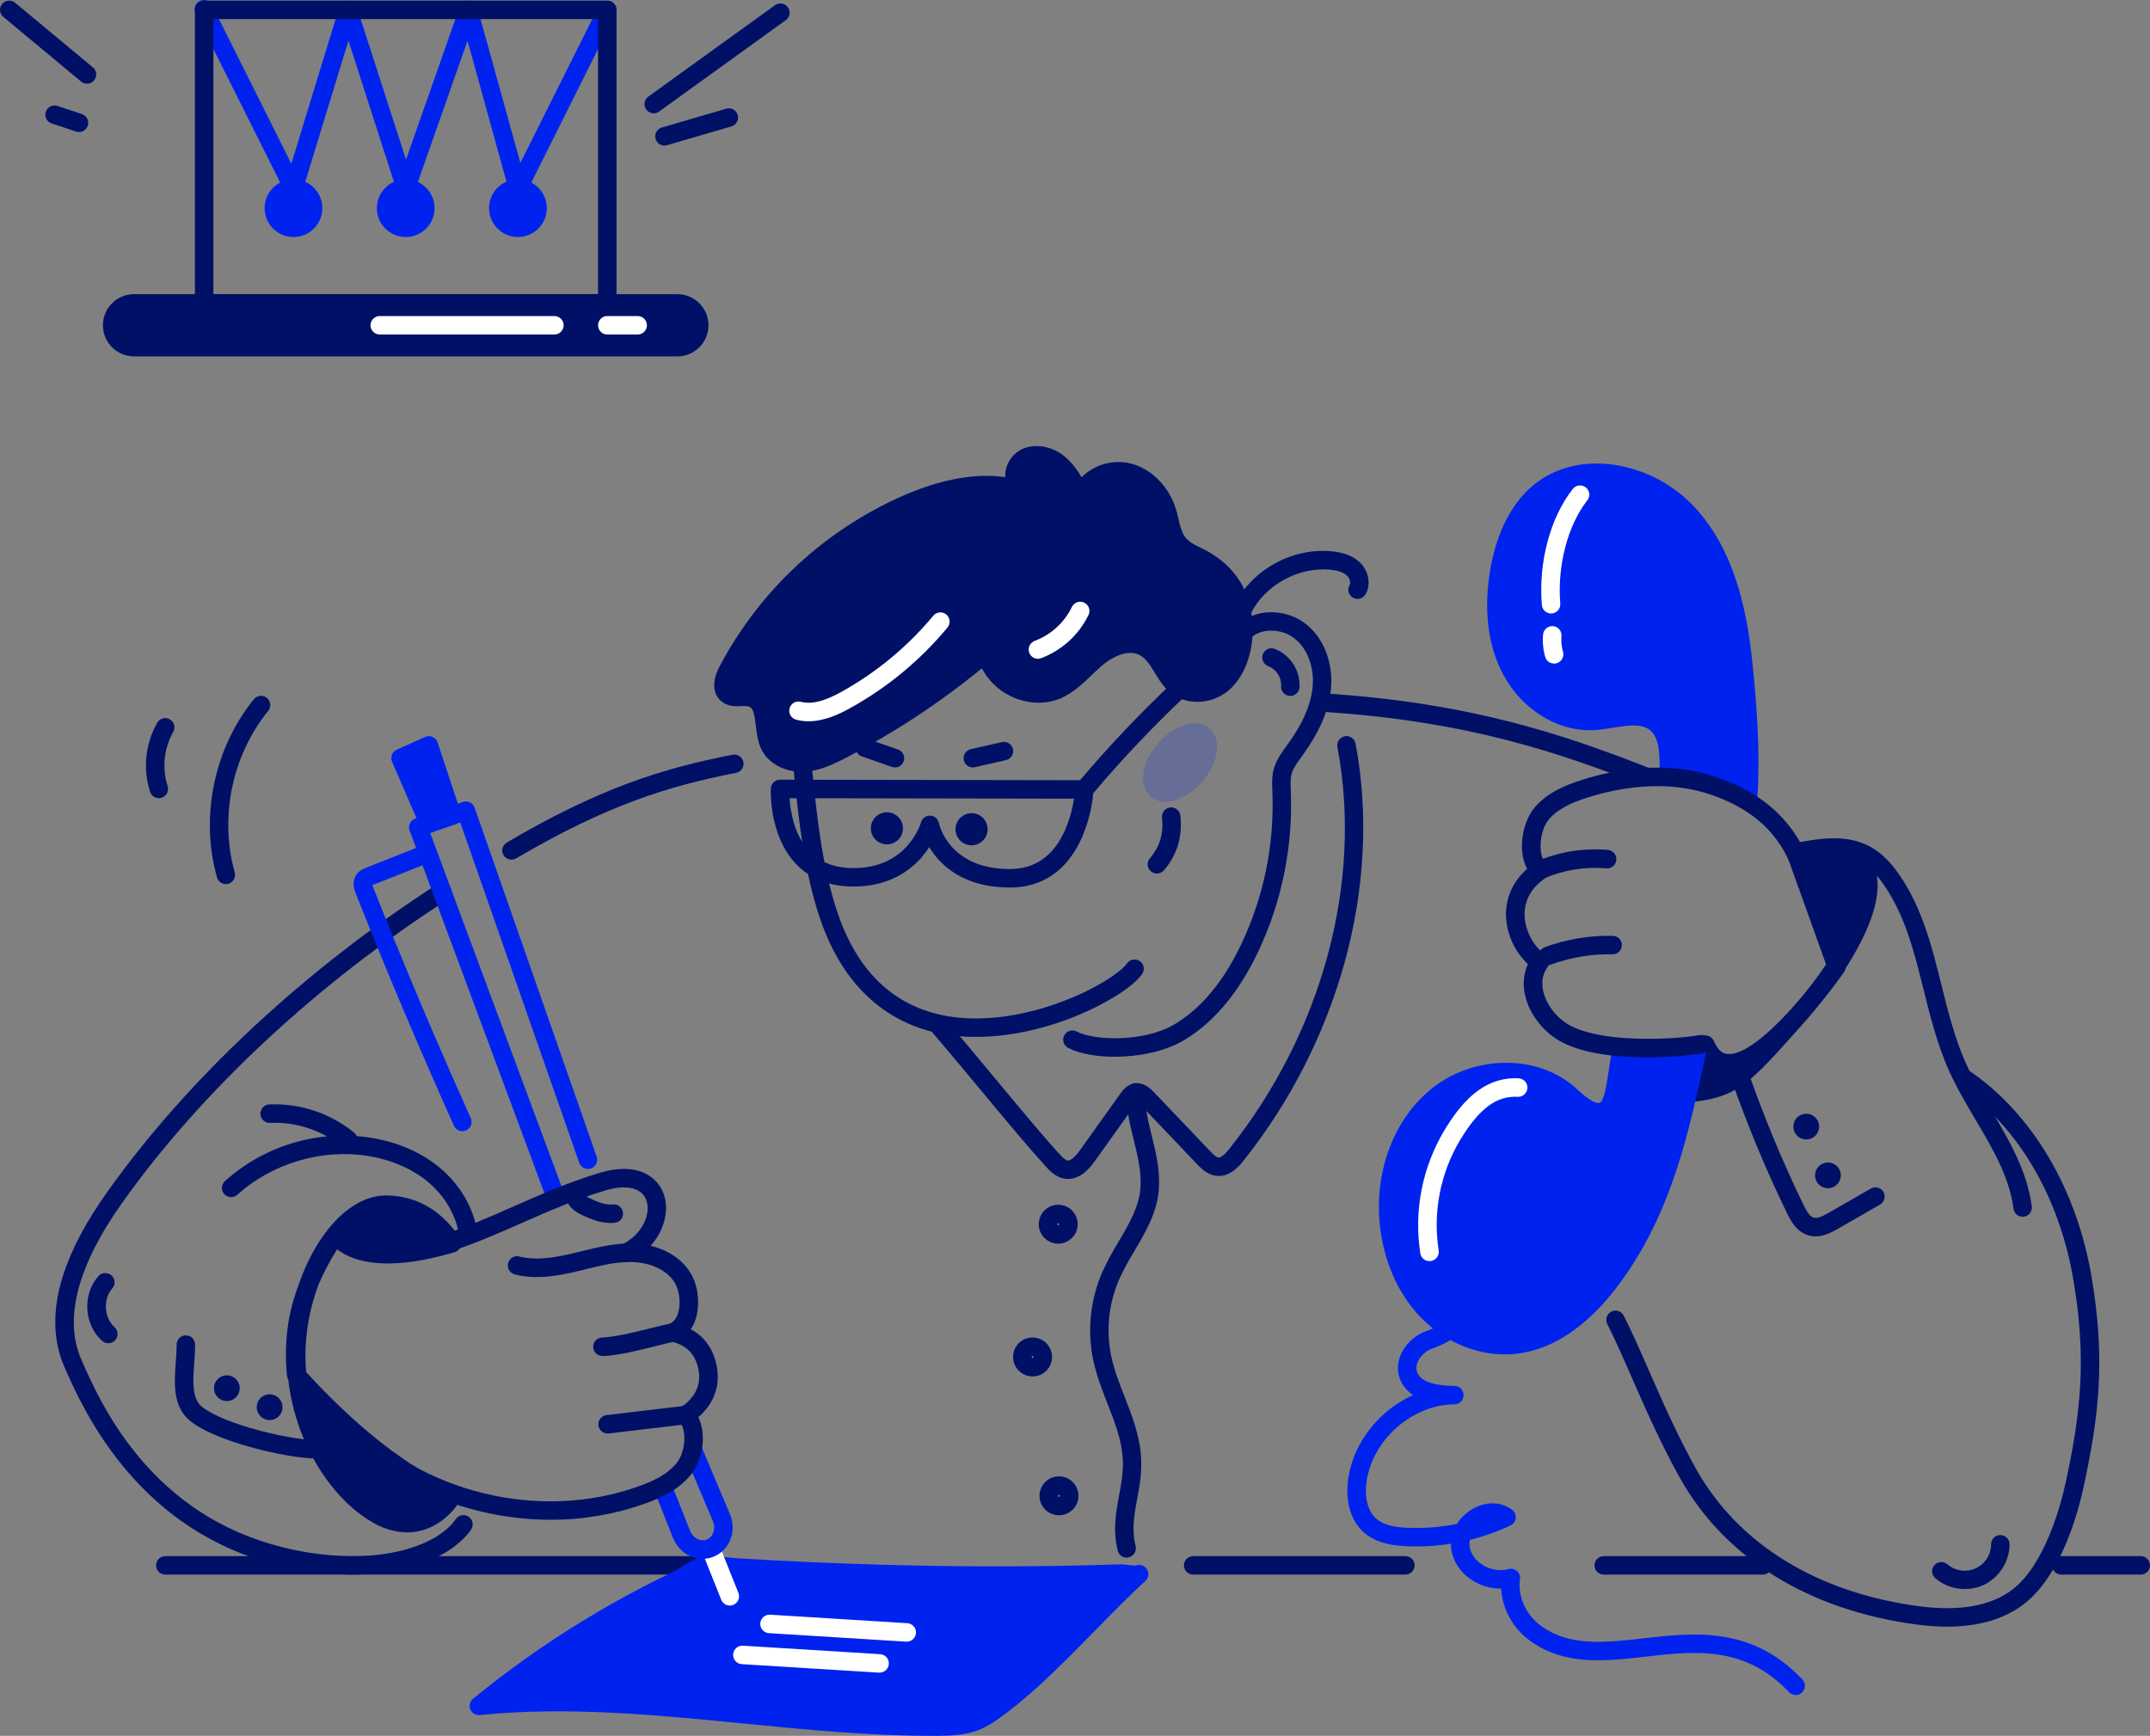 <svg xmlns="http://www.w3.org/2000/svg" id="a" width="174.204" height="140.672" viewBox="0 0 174.204 140.672"><rect x="0" y="0" width="174.204" height="140.672" fill="#808080" stroke="none"/><path d="m145.491,137.362c-.102,0-.203-.021-.297-.062-.093-.04-.178-.1-.248-.174-3.57-3.79-7.67-3.324-11.637-2.867-3.226.374-6.563.747-9.35-1.298-.675-.489-1.233-1.12-1.637-1.849-.403-.728-.641-1.537-.697-2.368-.877.008-1.733-.255-2.454-.755-.94-.647-1.525-1.611-1.606-2.646,0-.08-.009-.16-.007-.238-1.189.188-2.394.255-3.596.202-1.097-.05-2.487-.228-3.511-1.17-1.068-.984-1.496-2.618-1.181-4.488.334-1.961,1.4-3.798,3.004-5.176.671-.578,1.421-1.056,2.229-1.42-.536-.334-.934-.85-1.122-1.454-.498-1.565.694-3.175,2.12-3.699,1.769-.651,2.043-1.224,2.207-1.567.152-.317.466-.975,1.518-.721.182.044.34.154.444.31.105.154.146.343.12.528-.028.184-.124.352-.269.47-.145.118-.329.177-.515.166-.261.53-.803,1.413-2.992,2.218-.755.279-1.432,1.122-1.206,1.843.24.761,1.26,1.152,3.031,1.167.198,0,.389.079.529.219s.219.33.219.529-.079.389-.219.529-.331.219-.529.219c-3.342.023-6.52,2.756-7.088,6.089-.226,1.34.043,2.512.721,3.138.679.626,1.722.736,2.565.775,1.345.06,2.692-.045,4.011-.315.334-.523.795-.952,1.341-1.247,1.082-.593,2.253-.554,3.128.104.104.078.184.181.236.299.052.119.072.248.059.377-.013.128-.059.251-.134.356-.075.105-.176.189-.293.244-1.054.493-2.154.883-3.284,1.164-.035.142-.047.288-.036.434.044.584.395,1.141.96,1.53.656.451,1.497.606,2.178.402.12-.036.248-.04.371-.013s.237.083.332.165c.095.082.167.187.211.305.044.118.057.245.039.369-.2,1.371.481,2.88,1.695,3.77,2.314,1.698,5.218,1.371,8.295,1.018,4.13-.47,8.812-.998,12.893,3.334.1.106.166.239.192.382.025.144.008.292-.05.426-.058.134-.154.248-.276.328-.121.081-.264.124-.41.124l-.005-.006Z" fill="#02e" stroke-width="0"></path><path d="m141.639,64.706c.249-3.728-.038-7.657-.445-11.374-.471-4.315-1.604-8.795-4.62-11.919-3.015-3.123-8.365-4.31-11.759-1.602-1.927,1.537-2.897,3.997-3.321,6.425-.476,2.728-.335,5.655.975,8.095,1.31,2.44,3.954,4.269,6.716,4.082,1.758-.125,3.797-.924,5.094.27.797.733.91,1.932.936,3.015.009.382.013.762.013,1.142,1.801.12,4.597.711,6.412,1.865Z" fill="#02e" stroke-width="0"></path><path d="m141.639,65.454c-.142,0-.281-.04-.401-.116-1.634-1.036-4.22-1.621-6.062-1.745-.19-.013-.367-.097-.496-.236-.129-.139-.201-.322-.2-.512,0-.404,0-.772-.013-1.122-.024-.979-.125-1.957-.696-2.483-.699-.645-1.86-.458-3.089-.261-.475.076-.966.155-1.447.187-.144.01-.289.014-.432.014-2.759,0-5.526-1.759-6.993-4.488-1.591-2.961-1.451-6.298-1.053-8.577.532-3.053,1.774-5.433,3.592-6.883,1.755-1.4,4.103-1.946,6.607-1.537,2.338.391,4.493,1.511,6.157,3.2,2.672,2.769,4.206,6.696,4.825,12.357.351,3.213.718,7.424.447,11.505-.008.13-.049.257-.12.366-.072.109-.171.198-.287.257-.105.051-.221.077-.338.075Zm-5.668-3.295c1.559.18,3.444.623,4.986,1.331.134-3.595-.191-7.231-.498-10.077-.581-5.315-1.984-8.963-4.415-11.48-2.672-2.763-7.633-4.032-10.763-1.538-1.928,1.538-2.724,4.095-3.05,5.969-.357,2.047-.492,5.028.897,7.612,1.269,2.369,3.683,3.846,6.007,3.689.413-.027.849-.097,1.311-.171,1.456-.233,3.106-.499,4.339.637.983.905,1.146,2.244,1.177,3.548.003.158.007.313.009.476v.002Z" fill="#02e" stroke-width="0"></path><path d="m137.214,88.529c3.325-.374,4.209-1.451,8.398-6.153,5.236-5.885,8.779-13.453,2.195-13.485l-2.316.178,3.316,9.252s-8.24,11.968-10.633,6.337c.005.006-1.71,3.161-.96,3.871Z" fill="#001066" stroke-width="0"></path><path d="m137.214,89.277c-.192,0-.375-.073-.515-.204-1.014-.962.08-3.399.821-4.767.067-.124.168-.226.291-.295.123-.07.263-.102.403-.096.141.007.277.053.392.134.116.081.207.192.261.321.374.873.801,1.017,1.092,1.046,1.496.15,4-2.215,6.069-4.678.716-.873,1.362-1.738,1.929-2.582l-3.165-8.828c-.039-.108-.052-.224-.039-.338.013-.114.052-.224.115-.32.062-.096.146-.177.245-.236.098-.059.209-.094.324-.103l2.312-.183c.021-.001.042-.001.063,0,2.572.012,3.603,1.122,4.015,2.042.916,2.057-.325,5.224-2.274,8.262-.019.109-.061.213-.125.304-.042.061-.769,1.112-1.85,2.443-.462.584-.937,1.147-1.409,1.678l-.317.356c-3.967,4.456-5.033,5.654-8.557,6.045h-.081Zm1.068-3.102c-.219.489-.386.999-.498,1.523.784-.108,1.539-.374,2.218-.781-.067,0-.132,0-.197-.013-.577-.059-1.116-.318-1.523-.73Zm8.247-16.432l2.436,6.792c1.409-2.471,2.007-4.589,1.496-5.735-.335-.754-1.219-1.142-2.618-1.154l-1.314.097Z" fill="#001066" stroke-width="0"></path><path d="m130.685,88.968c-.104.321-.217.658-.465.89-.854.796-2.113-.265-2.969-1.059-2.841-2.633-7.626-2.458-10.678-.073-3.052,2.384-4.411,6.524-4.037,10.379.249,2.596,1.246,5.162,3.039,7.058,1.793,1.895,4.418,3.056,7.016,2.821,3.696-.332,6.621-3.262,8.694-6.339,3.703-5.505,4.92-11.456,6.331-17.982-3.39.786-4.06.276-6.176.276-.275.996-.443,3.045-.756,4.03Z" fill="#02e" stroke-width="0"></path><path d="m121.92,109.761c-2.501,0-5.031-1.122-6.887-3.086-1.805-1.91-2.956-4.573-3.242-7.499-.426-4.395,1.23-8.625,4.32-11.041,1.684-1.295,3.749-1.999,5.874-2.003,2.229-.017,4.284.738,5.774,2.119,1.027.952,1.683,1.308,1.95,1.06.113-.106.2-.375.262-.572.15-.469.272-1.272.39-2.05.085-.656.205-1.307.359-1.95.044-.158.138-.297.268-.396s.289-.153.453-.153c.652,0,1.163.045,1.657.089,1.11.098,2.067.184,4.346-.345.123-.029.25-.025.372.009.121.034.232.098.321.187.089.089.156.198.192.319.036.12.041.249.015.371l-.11.508c-1.36,6.302-2.644,12.254-6.333,17.735-2.773,4.122-5.885,6.358-9.245,6.667-.241.021-.488.031-.735.031Zm.104-22.133c-1.803-.005-3.557.588-4.987,1.687-2.691,2.103-4.129,5.827-3.751,9.717.249,2.597,1.259,4.947,2.837,6.617,1.702,1.8,4.156,2.793,6.406,2.591,3.601-.325,6.414-3.448,8.139-6.013,3.41-5.066,4.696-10.669,5.985-16.599-1.21.237-2.448.284-3.672.143-.297-.026-.599-.054-.934-.069-.069.364-.134.793-.197,1.212-.125.835-.258,1.699-.444,2.282-.105.333-.267.836-.667,1.209-1.417,1.324-3.284-.405-3.989-1.056-1.243-1.146-2.952-1.719-4.726-1.719Z" fill="#02e" stroke-width="0"></path><path d="m157.766,131.826c-.793-.002-1.584-.056-2.369-.16-8.827-1.137-15.7-5.404-19.351-12.015-1.537-2.784-2.743-5.529-3.8-7.95-.696-1.588-1.352-3.086-2.017-4.403-.089-.177-.105-.382-.043-.571.062-.188.196-.345.374-.435.177-.089.382-.105.571-.043.188.063.344.197.434.374.683,1.353,1.348,2.868,2.051,4.476,1.048,2.392,2.235,5.103,3.741,7.828,3.413,6.183,9.888,10.18,18.231,11.255,3.186.409,5.677-.032,7.407-1.315,2.743-2.037,4.029-7.119,4.357-8.629,1.255-5.785,1.729-10.137.637-16.555-1.132-6.66-4.462-12.342-9.135-15.584-.083-.055-.154-.126-.209-.209-.055-.083-.093-.176-.111-.273-.019-.098-.017-.199.003-.296.021-.097.06-.189.117-.271.057-.082.129-.151.213-.204.085-.053.178-.089.276-.106.098-.017.198-.013.295.01.097.022.188.064.268.123,5.002,3.475,8.557,9.512,9.757,16.564,1.133,6.659.645,11.155-.651,17.125-.456,2.099-1.849,7.23-4.927,9.512-1.576,1.164-3.628,1.752-6.12,1.752Z" fill="#001066" stroke-width="0"></path><path d="m28.535,127.612c-2.334-.019-4.654-.361-6.894-1.018-10.859-3.094-15.033-12.651-16.414-15.793-.959-2.192-.997-4.706-.106-7.473.674-2.101,1.853-4.319,3.604-6.78,6.515-9.153,15.999-17.992,26.706-24.888.167-.107.369-.144.563-.102.194.042.363.159.471.326.107.167.144.369.102.563-.042.194-.159.363-.326.471-10.551,6.796-19.89,15.495-26.297,24.498-3.674,5.161-4.8,9.464-3.346,12.785,1.442,3.296,5.272,12.053,15.459,14.96,2.111.618,4.296.94,6.495.957,4.114,0,7.175-1.28,8.379-3.002.056-.082.127-.153.21-.207.083-.055.176-.092.274-.11.098-.017.198-.016.295.005.097.021.189.062.27.118.081.057.15.13.204.214.053.084.089.177.105.275.016.098.013.199-.009.295-.023.097-.064.188-.122.268-1.474,2.092-4.959,3.637-9.622,3.637Z" fill="#001066" stroke-width="0"></path><path d="m41.436,69.67c-.164-.001-.322-.056-.452-.156-.129-.1-.223-.24-.265-.398-.042-.158-.032-.326.03-.477.062-.151.172-.278.313-.361,7.508-4.411,12.565-5.993,18.293-7.114.096-.019.196-.019.292,0,.096.019.188.058.269.112.082.055.152.125.206.207.054.082.092.174.111.27.019.096.019.196,0,.292-.019.096-.058.188-.112.269-.055.082-.125.152-.207.206-.082.054-.174.092-.27.111-5.573,1.091-10.498,2.632-17.828,6.935-.115.067-.246.103-.379.102Z" fill="#001066" stroke-width="0"></path><path d="m45.058,97.851c-.153,0-.302-.046-.427-.133-.125-.087-.221-.211-.274-.354l-11.169-30.056c-.035-.093-.05-.192-.046-.292.004-.099.028-.197.07-.287.042-.09.102-.171.176-.237.074-.067.16-.118.254-.151l3.859-1.35c.093-.032.191-.046.289-.041.098.006.194.03.283.073.089.043.168.103.233.176.065.073.116.159.148.252l9.89,28.284c.066.188.055.394-.031.572-.086.18-.239.318-.426.383-.187.067-.393.055-.572-.03-.179-.086-.317-.239-.383-.427l-9.643-27.583-2.432.85,10.9,29.341c.069.185.061.391-.021.572-.083.18-.233.32-.419.39-.082.031-.169.047-.257.047Z" fill="#02e" stroke-width="0"></path><path d="m56.28,127.607H13.394c-.198,0-.389-.079-.529-.219-.14-.14-.219-.331-.219-.529s.079-.389.219-.529c.14-.14.331-.219.529-.219h42.886c.198,0,.389.079.529.219.14.14.219.33.219.529s-.079.389-.219.529c-.14.14-.331.219-.529.219Z" fill="#001066" stroke-width="0"></path><path d="m38.804,138.245c12.364-1.257,24.767,1.763,37.194,1.677.987,0,1.995-.036,2.921-.375.805-.298,1.506-.815,2.19-1.331,3.806-2.867,7.671-7.42,11.187-10.639-.152.139-1.173-.041-1.406-.05-.488-.017-13.223.623-31.302-.499-.812-.051-1.702-.268-2.512-.117-.522.097-.93.391-1.371.671-.696.438-1.445.769-2.179,1.137-1.615.806-3.201,1.668-4.757,2.585-3.112,1.83-6.095,3.871-8.929,6.108-.347.276-.692.553-1.035.833Z" fill="#02e" stroke-width="0"></path><path d="m75.483,140.672c-5.101,0-10.253-.508-15.241-.998-7.019-.69-14.278-1.405-21.362-.684-.16.016-.321-.02-.459-.102-.138-.082-.246-.207-.308-.355-.062-.149-.074-.313-.035-.469.039-.156.127-.295.252-.398.343-.28.696-.563,1.046-.84,2.86-2.261,5.872-4.323,9.014-6.172,1.565-.921,3.18-1.799,4.802-2.609.18-.09.36-.178.541-.266.539-.249,1.064-.527,1.572-.835.054-.032.105-.067.157-.1.41-.264.873-.561,1.476-.674.677-.124,1.371-.042,1.98.032.249.03.49.059.716.074,7.221.449,18.375.903,30.512.518.532-.017.689-.021.771-.019.082.002.213.019.375.039.161.02.55.066.721.065.162-.067.344-.075.512-.021.168.053.311.164.405.314.094.149.132.326.108.501-.024.174-.109.335-.24.453-1.304,1.194-2.639,2.557-4.054,4-2.342,2.389-4.764,4.862-7.188,6.686-.641.485-1.442,1.088-2.381,1.435-1.029.374-2.088.417-3.175.425h-.517Zm-30.285-3.48c5.103,0,10.207.499,15.191.998,5.119.499,10.409,1.025,15.604.989.949,0,1.87-.036,2.667-.332.678-.249,1.282-.685,1.994-1.227,2.334-1.76,4.715-4.19,7.02-6.538.956-.976,1.877-1.915,2.781-2.795l-.267.009c-12.195.386-23.399-.07-30.651-.521-.269-.017-.541-.049-.804-.082-.552-.067-1.073-.124-1.525-.046-.314.059-.606.249-.943.462l-.166.105c-.555.337-1.128.642-1.717.915-.176.086-.352.171-.526.258-1.592.795-3.178,1.657-4.713,2.561-2.758,1.623-5.414,3.414-7.954,5.361,1.338-.081,2.673-.116,4.008-.116Z" fill="#02e" stroke-width="0"></path><path d="m59.135,130.118c-.149,0-.296-.045-.419-.129-.124-.084-.22-.203-.275-.341,0,0-.374-.921-.739-1.844-.186-.461-.374-.922-.507-1.27l-.166-.423c-.021-.055-.039-.098-.049-.124-.041-.092-.063-.19-.065-.291-.002-.1.016-.2.053-.293.037-.093.093-.177.163-.249.071-.071.155-.127.247-.165.029-.011.689-.276,1.015.484.017.04.031.082.041.125.214.548.932,2.34,1.395,3.49.037.091.055.188.054.287,0,.098-.021.195-.06.286-.039.09-.095.172-.165.241-.07.069-.153.123-.245.16-.089.036-.183.055-.279.056Z" fill="#fff" stroke-width="0"></path><path d="m78.828,62.194c-.184,0-.362-.066-.5-.189-.138-.122-.226-.291-.247-.474-.021-.183.026-.367.133-.518.107-.15.265-.256.444-.297.831-.193,1.665-.384,2.503-.573.097-.024.198-.029.296-.014.099.015.193.05.279.102.085.052.158.121.217.202.058.081.099.173.121.27.022.097.025.198.007.296-.017.098-.055.192-.109.276-.054.084-.124.156-.207.212-.083.056-.176.095-.274.115-.831.188-1.662.379-2.493.572-.056.014-.113.02-.171.02Z" fill="#001066" stroke-width="0"></path><path d="m72.514,62.193c-.085,0-.169-.014-.249-.042-.804-.283-1.609-.563-2.416-.843-.095-.03-.184-.079-.26-.143-.076-.065-.139-.144-.184-.233-.045-.089-.072-.187-.079-.286-.007-.1.006-.2.039-.294.033-.095.084-.182.151-.256.067-.074.148-.135.238-.177.091-.043.189-.066.289-.07.1-.004.2.012.293.048.81.279,1.618.561,2.426.845.167.059.307.174.397.327.09.152.122.331.092.505-.03.174-.12.332-.256.446s-.306.176-.483.176h.001Z" fill="#001066" stroke-width="0"></path><path d="m91.427,38.289c-1.524-.374-3.33.399-3.873,1.87-.455-.928-.928-1.883-1.714-2.551-.787-.668-1.975-.977-2.868-.455-.892.522-1.098,2.025-.22,2.567-3.043-.948-6.366-.14-9.286,1.139-6.201,2.738-11.304,7.48-14.488,13.464-.323.613-.587,1.464-.064,1.916.524.453,1.334.09,1.984.297,1.36.434.849,2.506,1.442,3.804.46,1.006,1.663,1.496,2.768,1.449,1.105-.047,2.133-.547,3.117-1.057,4.171-2.171,8.086-4.8,11.673-7.839.484,2.446,3.512,4.008,5.784,2.985,1.286-.578,2.181-1.754,3.274-2.643.99-.807,2.505-1.474,3.74-.814,1.063.568,1.474,1.834,2.201,2.722,1.141,1.394,3.277,1.226,4.445-.029,1.216-1.305,1.56-3.322,1.356-5.039-.289-2.444-1.652-4.051-3.837-5.07-.747-.347-1.371-.748-1.719-1.52-.33-.723-.387-1.538-.664-2.281-.508-1.353-1.612-2.553-3.051-2.914Z" fill="#001066" stroke-width="0"></path><path d="m64.954,62.548c-1.239,0-2.69-.57-3.293-1.889-.267-.582-.344-1.224-.418-1.845-.116-.971-.209-1.442-.572-1.557-.199-.04-.403-.05-.605-.03-.471.017-1.122.041-1.642-.414-.698-.606-.738-1.637-.108-2.831,3.254-6.143,8.487-11.008,14.851-13.806,3.072-1.345,5.848-1.85,8.275-1.51v-.082c.002-.415.108-.823.31-1.186.201-.363.492-.669.843-.889,1.082-.633,2.618-.415,3.729.531.527.467.968,1.023,1.305,1.642.512-.512,1.146-.885,1.842-1.081.697-.197,1.432-.211,2.136-.041,1.571.39,2.939,1.687,3.569,3.386.128.363.232.735.311,1.112.074.384.186.76.333,1.122.249.551.705.85,1.354,1.153,2.525,1.173,3.96,3.081,4.265,5.661.261,2.207-.319,4.314-1.552,5.638-.382.406-.847.728-1.363.942-.515.215-1.071.318-1.629.304-.495-.01-.982-.127-1.428-.343-.445-.216-.839-.527-1.152-.91-.266-.338-.508-.695-.723-1.067-.374-.611-.727-1.187-1.246-1.469-.897-.48-2.131.096-2.916.734-.335.273-.653.577-.988.899-.723.691-1.47,1.406-2.448,1.846-1.274.573-2.849.499-4.214-.208-.952-.483-1.729-1.251-2.223-2.197-3.405,2.783-7.087,5.209-10.988,7.237-1.046.544-2.173,1.081-3.423,1.141-.067.002-.127.005-.192.005Zm-4.613-6.818c.267-.006.533.03.789.106,1.32.421,1.477,1.745,1.604,2.806.06.506.125,1.03.292,1.4.342.748,1.3,1.048,2.051,1.011.95-.045,1.87-.486,2.805-.974,4.121-2.146,7.989-4.746,11.533-7.751.1-.084.219-.141.348-.164.128-.024.26-.013.383.03.123.043.232.118.318.216.086.098.143.217.169.345.184.926.873,1.776,1.83,2.273.958.496,2.052.562,2.914.175.747-.335,1.371-.931,2.028-1.563.343-.328.698-.667,1.08-.979,1.196-.972,3.022-1.718,4.564-.893.884.474,1.383,1.288,1.823,2.007.181.313.382.614.603.9.179.217.404.392.657.514.254.122.531.187.812.191.345.009.688-.055,1.007-.188.318-.133.605-.332.842-.583,1.103-1.184,1.322-3.072,1.161-4.442-.249-2.057-1.359-3.522-3.411-4.479-.768-.358-1.621-.861-2.083-1.886-.191-.452-.335-.923-.43-1.405-.063-.314-.146-.624-.249-.928-.462-1.247-1.431-2.183-2.528-2.455-1.205-.299-2.604.357-2.992,1.405-.051.137-.142.256-.259.342-.118.086-.258.136-.404.144-.146.007-.291-.028-.417-.102-.126-.074-.228-.183-.292-.314-.417-.851-.846-1.732-1.527-2.31-.538-.456-1.398-.734-2.003-.38-.129.09-.234.21-.306.35-.072.14-.108.295-.107.453,0,.125.024.374.207.484.159.094.278.244.333.42.055.176.044.367-.033.535-.077.168-.214.302-.383.375-.169.073-.36.081-.535.022-2.417-.748-5.361-.374-8.762,1.11-6.055,2.661-11.034,7.289-14.129,13.134-.309.585-.307.941-.236.997.071.056.374.059.607.05.105.003.212.003.328.003Z" fill="#001066" stroke-width="0"></path><path d="m65.512,58.453c-.331,0-.661-.042-.981-.125-.097-.022-.189-.063-.271-.121-.081-.058-.15-.132-.202-.217-.052-.085-.087-.18-.102-.279-.015-.099-.01-.2.014-.296.025-.097.068-.188.128-.267.06-.08.136-.147.222-.197.086-.05.182-.082.281-.095.099-.013.2-.005.296.022,1.122.283,2.389-.31,3.366-.859,2.807-1.571,5.3-3.645,7.356-6.12.063-.076.14-.138.227-.184.087-.046.182-.074.28-.083.098-.009.196.001.29.03.094.029.181.076.257.139.076.063.138.14.184.227.046.087.074.182.083.28.009.098-.001.197-.03.29-.029.094-.076.181-.139.257-2.172,2.616-4.807,4.809-7.774,6.469-.975.551-2.198,1.128-3.483,1.128Z" fill="#fff" stroke-width="0"></path><path d="m18.296,71.648c-.163,0-.321-.055-.45-.153-.129-.099-.223-.237-.267-.394-1.379-4.929-.232-10.461,2.992-14.436.062-.076.138-.14.225-.186.086-.047.181-.076.279-.086.098-.01.197,0,.291.027.094.028.182.074.258.136.076.062.14.138.186.225.047.086.076.181.086.279s0,.197-.027.291c-.028.094-.074.182-.136.258-2.926,3.603-3.966,8.62-2.715,13.09.031.111.036.228.015.342-.022.113-.069.22-.139.312-.07.092-.16.167-.263.218-.103.051-.217.078-.333.078h-.001Z" fill="#001066" stroke-width="0"></path><path d="m12.868,64.684c-.158,0-.312-.05-.44-.143s-.223-.224-.272-.374c-.294-.925-.394-1.901-.292-2.867.101-.965.401-1.9.881-2.744.101-.168.264-.289.454-.339.19-.049.391-.021.561.077.17.098.294.259.347.448.052.189.029.391-.066.562-.376.663-.611,1.396-.69,2.154-.079.758,0,1.524.23,2.25.061.189.045.394-.045.571-.09.177-.247.31-.435.372-.075.023-.153.035-.232.034Z" fill="#001066" stroke-width="0"></path><path d="m52.969,9.183c-.158,0-.312-.05-.44-.143-.128-.093-.223-.224-.272-.374-.049-.15-.049-.312,0-.463.049-.15.144-.281.272-.374L62.767.442c.079-.063.17-.109.268-.136.098-.027.2-.033.3-.019.1.014.197.048.283.1.087.052.162.122.221.204.059.082.101.175.123.274.022.099.024.201.005.301-.019.099-.057.194-.114.278-.056.084-.129.156-.214.211l-10.235,7.387c-.127.091-.279.14-.435.141Z" fill="#001066" stroke-width="0"></path><path d="m53.837,11.798c-.18,0-.354-.065-.49-.183s-.225-.281-.25-.459c-.025-.178.014-.36.112-.511.098-.151.246-.262.419-.313l5.217-1.523c.19-.056.395-.033.569.062.174.095.303.256.358.446.056.19.033.395-.062.569-.095.174-.256.303-.446.358l-5.222,1.523c-.066.019-.135.029-.204.03Z" fill="#001066" stroke-width="0"></path><path d="m7.048,6.784c-.175,0-.344-.062-.477-.175L.27,1.373c-.076-.063-.138-.14-.184-.227C.04,1.06.012.965.003.867c-.009-.098.001-.196.03-.29.029-.094.076-.181.139-.257.063-.076.14-.138.227-.184.087-.046.182-.074.28-.083.098-.009.196.001.29.03.094.029.181.076.257.139l6.3,5.236c.119.098.204.231.244.379.041.148.034.306-.018.451-.052.145-.148.27-.274.358-.126.088-.276.136-.43.136h0Z" fill="#001066" stroke-width="0"></path><path d="m6.396,10.7c-.081,0-.161-.013-.237-.039l-1.959-.653c-.095-.03-.183-.078-.259-.142-.076-.064-.139-.143-.184-.231-.045-.089-.073-.185-.08-.284-.007-.099.005-.199.036-.293.031-.094.082-.181.147-.256.066-.075.145-.136.235-.179.089-.044.187-.069.286-.074.099-.005.199.009.292.042l1.959.652c.169.056.313.17.406.322s.128.333.099.508c-.029.176-.119.336-.255.451s-.309.178-.487.177Z" fill="#001066" stroke-width="0"></path><path d="m79.071,84.03c-.674.002-1.348-.039-2.017-.125-5.085-.677-8.758-3.962-10.623-9.5-1.28-3.804-1.698-7.843-2.102-11.748l-.034-.329c-.01-.098,0-.197.027-.291.028-.094.074-.182.136-.258.062-.076.138-.14.225-.186.086-.047.181-.076.279-.086.098-.01.197,0,.291.027.094.028.182.074.258.136.076.062.14.138.186.225.047.086.076.181.086.279l.034.329c.395,3.825.804,7.778,2.032,11.426,1.693,5.03,4.862,7.888,9.403,8.493,2.702.359,5.921-.124,9.063-1.348,2.791-1.092,4.597-2.403,4.987-2.985.055-.082.124-.152.207-.207.082-.055.173-.093.27-.112.097-.019.196-.019.292,0s.188.057.27.112c.082.055.152.125.207.207.055.082.093.173.112.27.019.096.019.196,0,.292-.019.097-.057.188-.112.27-.706,1.055-3.043,2.514-5.684,3.547-2.64,1.033-5.331,1.562-7.794,1.562Z" fill="#001066" stroke-width="0"></path><path d="m90.325,85.641c-1.47,0-2.826-.243-3.72-.692-.094-.039-.18-.097-.251-.171-.071-.074-.127-.162-.163-.257-.036-.096-.051-.199-.046-.301.005-.102.032-.203.077-.295.046-.092.11-.173.188-.239s.169-.115.268-.144c.098-.029.202-.039.303-.026.102.012.2.045.288.097,1.503.747,5.475.835,7.884-.594,2.155-1.278,3.989-3.473,5.431-6.523,1.824-3.85,2.684-8.086,2.508-12.342v-.125c-.023-.499-.048-1.061.092-1.621.189-.763.641-1.384,1.039-1.931l.113-.156c1.178-1.633,1.81-3.038,1.995-4.419.215-1.647-.309-3.22-1.371-4.105-1.122-.933-2.867-.921-3.749.022-.135.146-.321.232-.52.24-.198.008-.391-.063-.537-.198-.146-.135-.233-.322-.241-.52-.008-.198.063-.392.198-.537,1.42-1.522,4.077-1.592,5.803-.151,1.452,1.21,2.177,3.298,1.897,5.449-.211,1.621-.951,3.283-2.261,5.1l-.116.16c-.348.48-.678.933-.797,1.411-.087.354-.07.764-.05,1.199v.125c.187,4.499-.723,8.975-2.65,13.044-1.578,3.322-3.604,5.735-6.02,7.167-1.539.915-3.666,1.331-5.59,1.331Z" fill="#001066" stroke-width="0"></path><path d="m104.55,56.398h-.056c-.098-.007-.194-.034-.281-.078-.088-.044-.166-.105-.23-.18-.064-.074-.113-.161-.143-.254-.031-.093-.044-.192-.036-.29.016-.345-.077-.685-.265-.975-.188-.289-.462-.512-.783-.637-.183-.07-.331-.208-.413-.385-.082-.177-.092-.379-.027-.564.066-.184.2-.335.375-.422.175-.086.377-.101.562-.04.629.238,1.166.671,1.532,1.234.367.563.544,1.229.508,1.9-.014.187-.099.362-.237.49-.138.128-.318.199-.506.2Z" fill="#001066" stroke-width="0"></path><path d="m100.675,50.13c-.116,0-.23-.027-.334-.08-.177-.089-.312-.244-.375-.433-.063-.188-.048-.394.041-.571,1.448-2.892,4.71-4.689,7.929-4.363.94.094,1.649.363,2.17.825.773.686,1.01,1.818.551,2.63-.047.088-.111.166-.188.23-.078.063-.167.11-.263.138-.096.028-.196.037-.295.025-.1-.011-.196-.043-.283-.092-.087-.049-.163-.115-.225-.194-.061-.079-.105-.17-.131-.266-.026-.097-.032-.197-.018-.296.014-.099.048-.194.1-.28.112-.201,0-.564-.242-.778-.276-.249-.709-.394-1.324-.455-2.576-.249-5.285,1.238-6.444,3.552-.063.123-.159.226-.277.298-.119.072-.254.109-.393.109Z" fill="#001066" stroke-width="0"></path><path d="m86.545,95.542c-.105,0-.21-.009-.314-.026-.706-.124-1.185-.645-1.474-.96-1.352-1.478-3.184-3.68-5.122-6.012-1.345-1.621-2.736-3.292-4.007-4.768-.067-.074-.118-.161-.15-.255-.033-.094-.046-.194-.04-.293.006-.1.032-.196.077-.286.044-.089.106-.168.181-.233.075-.066.163-.115.258-.145.095-.031.195-.043.294-.034.099.009.196.036.284.083.088.046.166.109.23.186,1.282,1.486,2.676,3.165,4.024,4.788,1.927,2.318,3.741,4.507,5.076,5.958.158.173.421.46.623.499.173.03.499-.096,1.044-.866l3.241-4.54c.179-.249.51-.714,1.095-.829.809-.16,1.409.473,1.637.71l4.562,4.787c.172.18.458.48.66.499.202.019.488-.208.861-.675,7.559-9.475,10.846-21.657,8.778-32.585-.036-.195.006-.397.117-.561.112-.164.284-.277.48-.314.195-.037.397.005.561.117.164.112.277.284.314.48,1.071,5.672.755,11.834-.911,17.82-1.63,5.815-4.407,11.247-8.167,15.974-.319.401-1.071,1.339-2.174,1.232-.757-.073-1.284-.624-1.599-.957l-4.563-4.788c-.082-.093-.173-.177-.272-.249-.057.064-.109.131-.158.202l-3.242,4.54c-.306.429-1.072,1.502-2.204,1.502Z" fill="#001066" stroke-width="0"></path><path d="m91.289,126.236c-.168,0-.33-.056-.462-.16-.131-.104-.224-.249-.264-.412-.408-1.676-.144-3.087.108-4.453.201-1.075.39-2.09.28-3.261-.135-1.428-.662-2.779-1.221-4.21-.43-1.098-.873-2.235-1.133-3.429-.526-2.438-.268-4.981.736-7.264.384-.825.815-1.627,1.291-2.402.873-1.482,1.694-2.882,1.785-4.437.076-1.284-.226-2.515-.545-3.817-.302-1.227-.613-2.493-.606-3.857,0-.199.079-.389.219-.529s.33-.219.529-.219.389.079.529.219.219.33.219.529c0,1.178.271,2.303.563,3.49.331,1.353.675,2.752.586,4.26-.112,1.915-1.067,3.538-1.995,5.111-.447.727-.851,1.478-1.212,2.25-.877,1.993-1.102,4.212-.642,6.339.235,1.078.638,2.111,1.066,3.205.571,1.463,1.162,2.977,1.316,4.612.125,1.379-.087,2.547-.298,3.675-.235,1.265-.458,2.461-.124,3.826.023.096.027.195.012.292-.015.097-.049.19-.101.274-.051.084-.118.158-.197.215-.08.058-.17.1-.265.123-.056.015-.114.025-.172.027Z" fill="#001066" stroke-width="0"></path><path d="m37.941,100.789c-.181,0-.355-.066-.491-.184-.136-.119-.225-.283-.249-.462-.223-1.632-1.158-3.232-2.563-4.391-1.29-1.062-2.976-1.782-4.875-2.079-3.711-.584-7.747.623-10.53,3.148-.073.067-.158.119-.25.152-.093.033-.191.048-.29.044-.099-.005-.195-.029-.284-.07-.089-.043-.169-.101-.235-.175-.066-.073-.117-.158-.15-.251-.033-.093-.048-.192-.042-.29.005-.098.03-.195.072-.283.042-.089.102-.169.176-.234,1.579-1.421,3.453-2.473,5.488-3.081,2.035-.608,4.179-.758,6.278-.437,2.163.34,4.098,1.17,5.594,2.403,1.693,1.395,2.821,3.342,3.094,5.343.013.097.007.196-.018.291-.025.095-.068.184-.128.262-.059.078-.134.144-.218.194-.085.049-.179.082-.276.095-.034.004-.068.006-.102.006Z" fill="#001066" stroke-width="0"></path><path d="m28.209,93.109c-.173,0-.341-.06-.475-.17-1.648-1.341-3.73-2.031-5.852-1.94-.098.005-.196-.01-.289-.044-.092-.033-.178-.085-.25-.15-.073-.067-.132-.146-.174-.235s-.066-.185-.071-.283c-.005-.098.01-.196.043-.289.033-.093.084-.177.151-.25.134-.147.32-.235.518-.244,2.493-.108,4.938.703,6.873,2.279.119.097.205.23.247.378.041.149.035.306-.017.452-.052.145-.148.271-.274.359-.126.089-.277.136-.431.136h0Z" fill="#001066" stroke-width="0"></path><path d="m8.774,108.858c-.184,0-.362-.068-.499-.191-1.476-1.315-1.621-3.765-.304-5.244.132-.149.318-.239.517-.251.199-.012.394.056.543.188.149.132.239.318.251.517.012.199-.056.394-.188.542-.758.852-.669,2.369.182,3.133.113.101.193.234.229.381.036.147.026.302-.028.444-.054.142-.15.264-.275.349-.125.086-.273.132-.425.132l-.002-.002Z" fill="#001066" stroke-width="0"></path><path d="m25.741,118.202c-2.593,0-8.466-1.443-10.398-3.101-1.364-1.173-1.223-3.068-1.098-4.737.036-.499.071-.964.067-1.39-.001-.098.017-.196.054-.287.037-.091.091-.174.16-.245.069-.07.151-.126.241-.164.09-.039.187-.059.286-.06h.007c.197,0,.386.078.526.216.14.139.22.327.222.524,0,.49-.034,1.011-.072,1.516-.102,1.383-.208,2.813.582,3.49,1.718,1.476,7.693,2.891,9.724,2.73.098-.008.197.003.291.033.094.03.181.078.256.142.075.064.137.142.182.23.045.087.073.183.081.281.008.098-.003.197-.033.291-.03.093-.078.181-.142.256-.064.075-.142.137-.229.182-.088.045-.183.073-.282.082-.133.006-.274.009-.426.009Z" fill="#001066" stroke-width="0"></path><path d="m56.924,126.327c-1.027,0-1.995-.661-2.41-1.731l-1.48-3.74c-.073-.184-.07-.39.009-.572.079-.182.227-.325.411-.398.184-.074.39-.07.573.009.182.078.326.226.399.411l1.484,3.748c.222.582.814.903,1.321.725.507-.18.77-.805.573-1.395l-2.319-5.503c-.038-.09-.058-.188-.059-.286,0-.098.018-.196.055-.287.037-.091.092-.173.161-.244.069-.07.151-.125.242-.163.091-.038.188-.059.286-.059.098,0,.196.018.287.055.091.037.174.092.244.161.07.07.126.151.164.242l2.329,5.526c.006.015.012.029.017.044.479,1.371-.184,2.86-1.481,3.319-.258.093-.531.14-.805.14Z" fill="#02e" stroke-width="0"></path><path d="m30.919,102.339h-.153c-.198,0-.388-.081-.528-.222-.14-.141-.217-.332-.216-.53.001-.199.081-.389.222-.528.141-.139.332-.218.53-.216h.146c3.72,0,6.919-1.41,10.617-3.041,2.194-.968,4.463-1.969,7.039-2.751,2.982-.906,4.625.242,5.168,1.621.669,1.695-.17,4.293-2.693,5.533-.088.045-.185.072-.283.079-.099.007-.198-.006-.292-.036-.094-.032-.181-.082-.255-.146-.075-.065-.135-.144-.179-.234-.044-.089-.069-.185-.075-.284-.006-.099.008-.198.04-.291.033-.093.083-.18.149-.253.066-.074.146-.133.236-.176,1.702-.838,2.389-2.558,1.961-3.642-.386-.979-1.636-1.254-3.341-.736-2.493.755-4.718,1.738-6.871,2.688-3.698,1.626-7.188,3.166-11.22,3.166Z" fill="#001066" stroke-width="0"></path><path d="m44.619,123.162c-6.544,0-13.109-2.691-17.545-7.541-.125-.148-.187-.338-.175-.531.013-.193.099-.374.242-.504.143-.131.33-.2.523-.196.193.005.377.084.513.221,5.807,6.35,15.515,8.746,23.609,5.827,1.046-.374,2.344-.94,3.103-1.958.623-.839.814-2.561.135-3.299-.073-.08-.128-.174-.162-.277-.033-.103-.044-.211-.031-.319.013-.108.049-.211.106-.302.057-.093.133-.171.223-.231.812-.539,1.722-1.503,1.442-3.023-.233-1.268-.972-2.028-2.261-2.322-.157-.036-.298-.122-.403-.245-.104-.124-.166-.276-.176-.437-.01-.161.032-.321.12-.456.088-.135.217-.238.369-.293.294-.108.517-.375.662-.77.272-.761.172-1.849-.232-2.534-.706-1.196-2.244-1.66-3.437-1.696-1.254-.038-2.493.268-3.804.591-.226.055-.451.111-.677.163-1.621.386-3.366.685-5.058.249-.095-.025-.185-.067-.263-.127-.079-.059-.145-.133-.195-.218-.05-.085-.083-.178-.096-.276-.014-.097-.008-.196.016-.292.025-.095.068-.184.127-.263.059-.078.133-.145.218-.195.085-.05.178-.082.276-.097.097-.013.196-.008.292.017,1.381.352,2.904.083,4.343-.258.221-.052.443-.107.666-.162,1.351-.331,2.743-.674,4.204-.632,2.07.061,3.82.97,4.683,2.431.623,1.063.772,2.625.352,3.798-.089.253-.209.493-.357.716,1.132.611,1.853,1.641,2.108,3.036.29,1.579-.237,3.009-1.496,4.089.669,1.383.374,3.366-.499,4.526-.997,1.337-2.552,2.022-3.795,2.471-2.461.879-5.056,1.326-7.67,1.319Z" fill="#001066" stroke-width="0"></path><path d="m49.274,116.171c-.198.012-.393-.056-.542-.188-.148-.131-.238-.318-.25-.515-.012-.199.056-.394.188-.542.132-.148.318-.238.516-.249l6.3-.748c.197-.023.395.032.551.156.156.123.256.302.28.5.023.196-.033.395-.155.551-.123.155-.303.256-.5.28l-6.3.748c-.029.005-.059.008-.088.01Z" fill="#001066" stroke-width="0"></path><path d="m48.828,109.89c-.198.005-.391-.069-.534-.206-.144-.137-.227-.325-.232-.523-.005-.199.069-.39.206-.534.137-.143.325-.227.523-.232,1.122-.056,2.637-.434,3.972-.767.567-.142,1.102-.275,1.587-.374.096-.021.195-.022.292-.005s.189.054.272.107c.083.053.154.122.21.203.056.081.095.172.116.268.021.096.022.195.005.291-.018.097-.054.189-.107.272-.053.082-.122.154-.203.21-.081.056-.172.096-.268.116-.463.1-.986.23-1.541.374-1.401.351-2.992.748-4.26.811l-.037-.01Z" fill="#001066" stroke-width="0"></path><path d="m71.247,135.552h-.047l-11.096-.688c-.098-.006-.194-.031-.283-.074-.088-.043-.167-.103-.233-.177-.065-.074-.115-.16-.147-.253-.032-.093-.045-.191-.039-.29.006-.098.031-.194.075-.283.043-.088.103-.167.177-.232.074-.066.16-.116.253-.147.093-.032.192-.046.29-.04l11.096.687c.198.006.386.09.522.234.136.145.209.337.203.536-.006.198-.091.386-.235.522-.145.136-.337.209-.536.204h0Z" fill="#fff" stroke-width="0"></path><path d="m73.446,133.04h-.046l-11.096-.687c-.098-.006-.194-.031-.283-.074-.088-.043-.167-.103-.233-.177-.065-.074-.115-.16-.147-.253-.032-.093-.045-.192-.039-.29.006-.098.031-.195.075-.283.043-.089.103-.168.177-.233.074-.066.16-.116.253-.147.093-.032.192-.045.29-.04l11.096.688c.198.006.386.091.522.236.136.144.209.337.203.535-.006.199-.091.386-.235.522-.145.136-.337.209-.536.204v-.002Z" fill="#fff" stroke-width="0"></path><path d="m37.463,91.673c-.144,0-.286-.042-.407-.12-.121-.078-.217-.19-.276-.321-2.77-6.167-5.439-12.482-7.933-18.766-.111-.282-.374-.94.006-1.538.242-.383.623-.534.85-.623l4.073-1.608c.092-.041.192-.062.292-.064.101-.001.201.018.294.056.093.038.178.095.249.166s.126.157.164.251c.037.094.055.194.052.295-.003.101-.026.2-.067.291-.042.092-.102.174-.176.242-.075.068-.162.12-.257.153l-4.072,1.611-.082.034c.019.063.041.124.066.184,2.485,6.265,5.145,12.558,7.907,18.701.051.114.073.238.064.363-.01.124-.05.245-.118.349-.068.105-.161.191-.27.251-.11.059-.233.091-.357.091v.004Z" fill="#02e" stroke-width="0"></path><path d="m84.096,53.388c-.175,0-.345-.062-.479-.174-.135-.112-.226-.268-.257-.441-.032-.173,0-.35.086-.503.087-.152.224-.269.388-.331,1.314-.495,2.391-1.473,3.009-2.734.04-.091.1-.173.173-.241.073-.068.159-.121.253-.155.094-.034.194-.049.294-.044s.198.03.287.074c.09.044.171.105.237.18.066.075.116.163.147.258.031.095.044.195.035.295-.008.1-.036.197-.082.285-.786,1.606-2.156,2.851-3.829,3.482-.084.031-.173.048-.262.047Z" fill="#fff" stroke-width="0"></path><path d="m133.398,63.708c-.093,0-.186-.017-.273-.051-6.646-2.602-14.115-5.205-25.827-5.962-.098-.006-.194-.032-.283-.076-.088-.043-.167-.104-.232-.178s-.115-.16-.146-.253c-.032-.093-.044-.192-.038-.29.006-.098.032-.194.075-.283.044-.088.104-.167.178-.232.074-.065.16-.115.253-.146.093-.032.192-.045.29-.038,11.924.769,19.52,3.416,26.276,6.06.165.062.303.18.39.333.086.154.116.333.083.506-.032.173-.125.329-.261.441-.137.111-.309.171-.485.169Z" fill="#001066" stroke-width="0"></path><path d="m133.451,85.689c-2.288,0-4.938-.249-6.802-1.181-1.485-.738-2.687-2.222-3.063-3.779-.224-.865-.15-1.781.211-2.599-1.05-.992-1.682-2.347-1.767-3.789-.078-1.509.525-2.88,1.706-3.932-.788-1.437-.374-3.67.466-4.784,1.015-1.346,2.632-1.995,3.928-2.405,2.718-.873,6.808-1.621,10.846-.278,4.32,1.436,6.969,4.16,8.104,8.328.028.095.036.195.025.294-.011.099-.042.194-.091.281-.048.087-.114.163-.192.224-.078.061-.168.106-.264.132-.096.026-.196.033-.295.02-.098-.013-.193-.046-.279-.096-.086-.05-.161-.117-.22-.196-.06-.079-.103-.17-.127-.266-.998-3.696-3.268-6.017-7.127-7.299-3.655-1.214-7.412-.516-9.92.283-1.083.345-2.425.873-3.186,1.88-.656.873-.835,2.835-.124,3.448.086.075.154.168.2.273.044.105.064.219.058.333-.006.114-.038.225-.094.325s-.134.185-.228.25c-1.163.802-1.745,1.87-1.683,3.109.068,1.346.893,2.608,1.62,3.007.093.051.175.122.239.207.063.085.108.183.131.288.023.104.023.212,0,.316-.022.104-.066.203-.129.288-.515.697-.471,1.476-.343,2.007.272,1.122,1.185,2.244,2.274,2.789,2.992,1.485,8.975.991,10.401.719.195-.037.397.005.561.116s.277.284.314.479c.036.195-.006.397-.117.561-.112.164-.283.277-.478.314-1.507.23-3.03.341-4.555.332Z" fill="#001066" stroke-width="0"></path><path d="m125.425,78.205c-.175-.001-.344-.064-.478-.178s-.223-.271-.253-.443c-.029-.173.002-.351.091-.502.088-.152.226-.268.391-.327,1.759-.641,3.621-.952,5.493-.916.199.002.388.082.527.224.139.141.216.332.215.531-.002.198-.082.388-.223.527-.142.139-.333.216-.531.215h-.014c-1.688-.032-3.368.249-4.955.827-.084.03-.173.045-.262.045Z" fill="#001066" stroke-width="0"></path><path d="m124.783,71.252c-.172,0-.339-.059-.473-.167-.134-.109-.226-.26-.261-.429-.035-.169-.01-.344.069-.497.079-.153.209-.274.367-.342,1.824-.787,3.814-1.11,5.794-.94.198.017.382.111.511.263.128.152.191.349.175.547-.017.198-.112.382-.264.511s-.348.192-.547.175c-1.732-.149-3.473.133-5.069.822-.095.04-.198.059-.302.057Z" fill="#001066" stroke-width="0"></path><path d="m147.111,100.197c-.211,0-.421-.031-.623-.095-.976-.304-1.446-1.274-1.7-1.795-1.82-3.747-3.406-7.602-4.751-11.544-.036-.094-.053-.194-.049-.295.003-.101.027-.2.07-.291.043-.091.104-.173.178-.24.075-.067.163-.118.258-.15s.196-.046.296-.038c.101.007.198.035.287.081.089.046.169.109.233.187.064.078.112.167.142.263,1.326,3.884,2.889,7.682,4.682,11.374.23.471.485.922.801,1.021.335.105.831-.156,1.27-.409l3.38-1.943c.085-.049.179-.082.276-.094s.196-.006.291.019c.095.026.184.07.262.13.078.059.143.134.192.219.049.085.081.179.093.276.013.097.006.196-.019.291s-.07.184-.129.262c-.06.078-.135.143-.22.192l-3.38,1.944c-.549.316-1.172.634-1.842.634Z" fill="#001066" stroke-width="0"></path><path d="m115.819,102.203c-.177,0-.35-.063-.485-.179-.135-.116-.225-.276-.253-.451-.533-3.451.158-6.979,1.953-9.974,1.237-2.042,3.038-4.363,6.015-4.21.199.01.385.099.518.247.133.147.202.342.192.54-.011.199-.1.385-.247.518-.148.133-.342.202-.541.191-1.725-.089-3.117.954-4.658,3.491-1.609,2.692-2.227,5.862-1.745,8.961.015.097.012.196-.011.292-.023.096-.065.186-.123.265-.058.08-.131.147-.215.198-.084.051-.177.086-.274.101-.041.006-.083.01-.125.01Z" fill="#fff" stroke-width="0"></path><path d="m125.678,49.718c-.188,0-.37-.07-.508-.197-.139-.127-.225-.302-.24-.49-.288-3.479.677-7.09,2.516-9.419.124-.151.303-.248.498-.269s.39.035.543.156c.154.121.254.298.279.492.025.194-.027.39-.146.547-1.589,2.013-2.453,5.298-2.199,8.369.008.098-.003.197-.033.29-.029.094-.078.181-.142.256-.063.075-.141.137-.228.182-.088.045-.183.072-.281.08l-.059.003Z" fill="#fff" stroke-width="0"></path><path d="m125.917,53.776c-.161,0-.318-.052-.447-.149-.129-.097-.223-.232-.269-.387-.171-.59-.23-1.207-.173-1.819.009-.098.037-.193.083-.28.046-.087.108-.164.184-.227.076-.063.163-.11.257-.139.093-.029.192-.039.29-.03.098.009.193.037.28.083.086.046.164.108.226.184.063.076.11.163.139.257.029.094.04.192.031.29-.036.423.006.849.124,1.257.056.19.034.395-.061.569-.095.174-.255.304-.445.36-.071.021-.144.032-.219.031Z" fill="#fff" stroke-width="0"></path><path d="m163.889,98.608c-.181,0-.356-.067-.493-.186s-.224-.285-.248-.465c-.34-2.578-1.676-4.841-3.088-7.23-.774-1.312-1.574-2.668-2.201-4.087-.908-2.06-1.459-4.273-1.995-6.413-.767-3.087-1.496-6.003-3.197-8.478-.612-.888-1.197-1.464-1.839-1.815-1.428-.782-3.271-.506-5.191-.125-.195.039-.398-.002-.562-.112-.165-.11-.28-.282-.318-.477-.039-.195.002-.397.112-.562.11-.165.282-.279.477-.318,2.201-.434,4.331-.739,6.199.282.855.468,1.602,1.192,2.353,2.278,1.86,2.695,2.652,5.882,3.418,8.962.518,2.079,1.052,4.229,1.909,6.17.591,1.339,1.371,2.657,2.119,3.931,1.428,2.419,2.903,4.918,3.283,7.8.013.097.006.196-.019.291s-.069.184-.128.262c-.06.078-.135.143-.219.192-.086.049-.179.082-.276.094-.032.003-.064.005-.097.005Z" fill="#001066" stroke-width="0"></path><path d="m159.205,128.777c-.877.004-1.727-.306-2.396-.873-.15-.13-.243-.314-.258-.512-.014-.198.05-.394.18-.544.13-.15.314-.242.512-.257.198-.014.394.05.544.18.31.268.691.441,1.097.499s.821-.002,1.194-.173c.373-.171.689-.445.911-.79.222-.345.34-.747.34-1.157,0-.198.079-.389.219-.529.14-.14.331-.219.529-.219s.389.079.529.219.219.331.219.529c-.006.695-.209,1.374-.584,1.959-.375.586-.907,1.053-1.536,1.35-.471.212-.983.321-1.501.318Z" fill="#001066" stroke-width="0"></path><path d="m93.736,70.791c-.143,0-.283-.041-.404-.118-.12-.077-.216-.188-.276-.318-.06-.13-.081-.275-.061-.416s.08-.275.173-.383c.807-.938,1.122-1.986.983-3.298-.01-.098,0-.196.027-.291.029-.094.074-.182.136-.258.063-.076.139-.14.225-.186.086-.047.181-.076.28-.086.097-.01.196,0,.291.027.094.028.181.075.258.137.154.125.252.306.272.504.179,1.724-.259,3.172-1.336,4.426-.07.082-.158.147-.256.192-.097.045-.204.068-.312.068Z" fill="#001066" stroke-width="0"></path><path d="m54.938,24.587H10.81c-.979,0-1.773.794-1.773,1.773s.794,1.773,1.773,1.773h44.128c.979,0,1.773-.794,1.773-1.773s-.794-1.773-1.773-1.773Z" fill="#001066" stroke-width="0"></path><path d="m54.938,28.882H10.805c-.659-.015-1.286-.287-1.747-.758-.461-.471-.719-1.104-.719-1.763s.258-1.292.719-1.764c.461-.471,1.088-.743,1.747-.758h44.133c.659.015,1.286.287,1.747.758.461.471.719,1.104.719,1.764s-.258,1.292-.719,1.763c-.461.471-1.088.743-1.747.758Zm-44.133-3.547c-.266.009-.518.121-.702.313s-.288.447-.288.713.103.521.288.713.437.303.702.313h44.133c.266-.009.518-.121.702-.313s.288-.447.288-.713-.103-.522-.288-.713-.437-.303-.702-.313H10.805Z" fill="#001066" stroke-width="0"></path><path d="m32.874,18.46c.879,0,1.591-.712,1.591-1.591s-.712-1.591-1.591-1.591-1.591.712-1.591,1.591.712,1.591,1.591,1.591Z" fill="#02e" stroke-width="0"></path><path d="m32.874,19.208c-.463,0-.915-.137-1.299-.394-.385-.257-.684-.622-.861-1.05-.177-.427-.223-.898-.133-1.351.09-.454.313-.87.64-1.197.327-.327.744-.55,1.198-.64.454-.09.924-.044,1.351.134.427.177.793.477,1.049.862.257.385.394.837.394,1.3,0,.62-.247,1.214-.686,1.653-.439.438-1.033.685-1.653.685Zm0-3.18c-.167,0-.33.049-.468.142-.139.093-.247.224-.31.378-.064.154-.08.323-.048.487.033.163.113.314.231.431.118.118.268.198.432.231.163.033.333.016.487-.048.154-.064.286-.172.378-.31.093-.139.142-.302.142-.468,0-.223-.089-.438-.247-.596s-.372-.247-.596-.247Z" fill="#02e" stroke-width="0"></path><path d="m41.968,18.46c.879,0,1.591-.712,1.591-1.591s-.712-1.591-1.591-1.591-1.591.712-1.591,1.591.712,1.591,1.591,1.591Z" fill="#02e" stroke-width="0"></path><path d="m41.968,19.208c-.463,0-.915-.137-1.3-.394s-.685-.622-.862-1.05c-.177-.427-.224-.898-.133-1.352.09-.454.313-.871.64-1.198.327-.327.744-.55,1.198-.64.454-.09.924-.044,1.352.133.427.177.793.477,1.05.862.257.385.394.837.394,1.3,0,.62-.247,1.214-.685,1.652-.438.438-1.032.685-1.652.685Zm0-3.18c-.167,0-.33.049-.469.141-.139.092-.247.224-.311.378-.064.154-.081.323-.048.487.032.164.113.314.23.432s.268.198.432.231c.164.033.333.016.487-.048.154-.064.286-.172.378-.31.093-.139.142-.302.142-.468,0-.223-.089-.437-.246-.595-.158-.158-.372-.247-.595-.247Z" fill="#02e" stroke-width="0"></path><path d="m23.779,18.46c.879,0,1.591-.712,1.591-1.591s-.712-1.591-1.591-1.591-1.591.712-1.591,1.591.712,1.591,1.591,1.591Z" fill="#02e" stroke-width="0"></path><path d="m23.779,19.208c-.463,0-.915-.137-1.299-.394-.385-.257-.684-.622-.861-1.05-.177-.427-.223-.898-.133-1.351.09-.454.313-.87.64-1.197.327-.327.744-.55,1.198-.64.454-.09.924-.044,1.351.134.427.177.793.477,1.049.862.257.385.394.837.394,1.3,0,.62-.247,1.214-.686,1.653-.439.438-1.033.685-1.653.685Zm0-3.18c-.167,0-.33.049-.468.142-.139.093-.247.224-.31.378-.064.154-.08.323-.048.487.033.163.113.314.231.431s.268.198.432.231c.163.033.333.016.487-.048.154-.064.286-.172.378-.31.093-.139.142-.302.142-.468,0-.223-.089-.438-.247-.596s-.372-.247-.596-.247Z" fill="#02e" stroke-width="0"></path><path d="m41.968,16.027c-.024.001-.048.001-.072,0-.151-.014-.293-.074-.409-.172-.116-.097-.2-.227-.24-.373l-3.366-12.18-4.295,12.229c-.052.148-.149.275-.277.365-.128.09-.282.137-.438.135-.156-.002-.308-.053-.434-.146-.126-.093-.22-.223-.268-.372l-3.937-12.211-3.731,12.2c-.044.143-.129.269-.246.363-.116.094-.258.151-.407.163-.149.013-.298-.02-.428-.093-.13-.073-.236-.184-.303-.317L15.872,1.135c-.053-.088-.088-.187-.102-.289-.014-.102-.006-.206.023-.305.029-.099.077-.191.143-.271.066-.079.148-.144.24-.191.092-.046.193-.073.296-.079.103-.005.206.01.303.047.097.036.185.092.259.164.074.072.132.158.171.254l6.401,12.805L27.487.582c.047-.152.141-.285.268-.38.128-.095.282-.147.441-.148.158,0,.312.05.44.143.128.093.223.225.272.375l3.989,12.364L37.246.553c.052-.151.152-.281.283-.371.132-.09.288-.136.448-.131.159.005.313.061.438.16.125.099.216.235.258.389l3.491,12.603L48.531.466c.044-.088.105-.166.179-.231.074-.064.16-.114.254-.145.093-.031.192-.043.29-.037.098.007.194.033.282.077.088.044.166.105.231.179.064.074.114.16.145.254.031.093.043.192.037.29-.007.098-.033.194-.077.282l-7.232,14.478c-.062.124-.158.229-.276.302-.118.073-.255.112-.394.112Z" fill="#02e" stroke-width="0"></path><path d="m49.484,99.114c-.845,0-1.639-.32-2.316-.643-.317-.151-1.056-.499-1.264-1.269-.028-.095-.036-.196-.025-.294.011-.099.042-.194.091-.281.049-.086.114-.162.192-.223.078-.061.168-.106.264-.132.096-.026.196-.032.294-.019.099.013.193.045.279.096.086.05.161.116.22.196.06.079.103.169.127.266,0,.01.04.108.464.31.608.289,1.253.55,1.851.487.197-.02.395.04.549.165.154.125.252.306.272.504.02.198-.039.395-.164.549-.125.154-.307.252-.504.272-.11.012-.22.017-.33.017Z" fill="#001066" stroke-width="0"></path><path d="m36.626,100.757s-1.697-3.151-5.391-3.127-7.24,6.119-7.24,12.218,3.379,11.203,6.771,12.992c3.774,1.995,5.86-1.609,5.86-1.609,0,0-5.111-1.497-12.63-9.814-.352-3.768.374-7.147,3.208-11.372,0-.004,1.538,3.059,9.423.712Z" fill="#001066" stroke-width="0"></path><path d="m32.982,124.187c-.898-.015-1.779-.252-2.564-.688-3.197-1.687-6.428-6.122-7.06-11.694-.06-.098-.097-.208-.107-.322-.249-2.65.049-5.027.969-7.427.585-1.705,1.401-3.23,2.362-4.43.029-.044.062-.086.099-.125,1.329-1.615,2.921-2.611,4.549-2.618h.047c4.064,0,5.929,3.375,6.008,3.52.053.097.083.206.089.317.006.112-.014.223-.056.325-.043.103-.108.195-.19.269-.083.074-.181.13-.287.162-3.423,1.017-6.157,1.19-8.126.512-.505-.167-.978-.417-1.401-.74-.572.903-1.072,1.849-1.496,2.83-.698,1.843-1.061,3.796-1.073,5.767,0,.455.02.903.059,1.345,7.106,7.77,11.989,9.307,12.039,9.322.108.032.208.089.292.165.084.076.149.17.19.276.042.105.059.219.051.331-.008.113-.042.222-.099.321-.621,1.073-2.146,2.583-4.292,2.583Zm-7.717-10.334c1.047,3.975,3.505,7.084,5.851,8.323,1.289.681,2.482.682,3.546,0,.276-.177.531-.386.759-.623-1.671-.745-5.32-2.778-10.156-7.7Zm2.927-13.825c.687.553,2.609,1.466,7.206.292-.698-.808-2.047-1.942-4.122-1.942h-.036c-1.048.006-2.103.625-3.048,1.65Z" fill="#001066" stroke-width="0"></path><path d="m18.381,113.546c-.206,0-.408-.061-.58-.176-.172-.115-.305-.277-.384-.468-.079-.191-.1-.401-.059-.603.04-.202.14-.388.286-.534.146-.146.332-.245.534-.286.202-.04.412-.02.603.059.191.079.354.213.468.384.115.172.176.374.176.58,0,.276-.11.542-.306.737-.196.196-.461.306-.738.306Z" fill="#001066" stroke-width="0"></path><path d="m148.109,96.297c-.207,0-.408-.061-.58-.176-.172-.115-.306-.278-.384-.468-.079-.191-.1-.401-.059-.603.04-.202.139-.388.285-.534.146-.146.332-.245.534-.286s.413-.02.603.059c.191.079.354.213.469.384.115.172.176.374.176.58,0,.277-.11.542-.306.738-.196.196-.461.306-.738.306Z" fill="#001066" stroke-width="0"></path><path d="m146.353,92.345c-.206,0-.408-.061-.58-.176-.172-.115-.306-.278-.384-.469-.079-.19-.1-.4-.059-.603.04-.203.139-.388.285-.534.146-.146.333-.245.534-.285.203-.04.413-.02.603.059.19.078.353.212.468.384.115.172.176.374.176.58,0,.277-.11.542-.306.738-.196.196-.461.306-.738.306Z" fill="#001066" stroke-width="0"></path><path d="m21.847,115.085c-.207,0-.409-.061-.581-.176-.172-.114-.306-.277-.385-.468-.079-.191-.1-.401-.06-.604.04-.203.14-.389.286-.535.146-.146.332-.245.535-.286.203-.04.413-.02.604.059.191.079.354.213.469.385.115.172.176.375.176.581,0,.276-.11.542-.306.738-.196.196-.461.306-.738.306Z" fill="#001066" stroke-width="0"></path><path d="m85.743,100.789c-.312,0-.618-.093-.877-.266-.26-.173-.462-.42-.582-.709-.119-.288-.15-.606-.089-.911.061-.306.211-.588.432-.808.221-.221.502-.371.808-.432.306-.061.623-.03.912.089.288.12.534.321.708.581.173.26.266.565.266.877,0,.418-.167.819-.463,1.115-.295.296-.697.462-1.115.463Zm0-1.66c-.017,0-.032.005-.046.013-.013.01-.024.022-.03.037-.006.015-.008.032-.005.048.003.016.011.031.022.042.012.012.026.019.043.022.016.004.032.002.048-.004.015-.006.028-.017.036-.031.009-.013.014-.029.014-.045,0-.011-.002-.022-.006-.032-.004-.01-.01-.019-.018-.027-.007-.008-.017-.013-.026-.017-.01-.005-.021-.006-.032-.006Z" fill="#001066" stroke-width="0"></path><path d="m83.664,111.548c-.312,0-.618-.092-.877-.265-.261-.173-.462-.42-.583-.709-.12-.288-.151-.607-.09-.913.061-.306.211-.588.432-.808.221-.221.502-.372.808-.433.306-.061.624-.029.913.09.288.119.535.321.709.581.174.26.267.565.267.878,0,.418-.167.82-.463,1.116-.295.296-.697.463-1.116.463Zm0-1.661c-.02.002-.039.012-.052.028-.013.015-.021.035-.021.055,0,.021.007.04.021.055.013.016.032.025.052.028.021-.002.039-.012.053-.028.013-.015.021-.035.021-.055,0-.02-.007-.04-.021-.055-.014-.016-.032-.025-.053-.028Z" fill="#001066" stroke-width="0"></path><path d="m85.805,122.802c-.313,0-.618-.093-.878-.266-.26-.173-.462-.42-.582-.708-.12-.289-.151-.607-.091-.913.061-.306.211-.588.432-.809.221-.221.502-.371.808-.432s.625-.03.913.089c.289.12.535.322.709.582.173.26.266.565.266.877,0,.419-.167.82-.462,1.116-.296.296-.698.462-1.116.463Zm0-1.662c-.017,0-.033.005-.047.013-.014.009-.025.022-.032.038-.006.015-.008.032-.005.048.003.016.011.031.023.043.011.012.026.02.043.023.017.003.033.002.048-.005.016-.006.029-.017.037-.032.01-.013.014-.03.014-.047-.002-.021-.011-.04-.026-.055-.016-.014-.036-.022-.056-.023v-.005Z" fill="#001066" stroke-width="0"></path><path d="m34.749,66.748l-2.294-5.313,2.294-1.031,1.879,5.687-1.879.657Z" fill="#02e" stroke-width="0"></path><path d="m34.749,67.496c-.146,0-.289-.043-.411-.123-.122-.08-.218-.195-.276-.329l-2.294-5.313c-.078-.18-.082-.384-.01-.567.071-.183.212-.331.391-.411l2.294-1.03c.096-.043.199-.065.304-.066.105,0,.208.021.304.063s.182.104.252.182c.07.078.124.169.157.269l1.878,5.687c.061.186.047.389-.039.564-.087.176-.239.311-.423.376l-1.879.652c-.079.03-.162.046-.247.047Zm-1.315-5.681l1.724,3.997.527-.185-1.388-4.201-.864.389Z" fill="#02e" stroke-width="0"></path><path d="m113.872,127.607h-17.197c-.198,0-.389-.079-.529-.219-.14-.14-.219-.331-.219-.529s.079-.389.219-.529c.14-.14.331-.219.529-.219h17.197c.198,0,.389.079.529.219.14.14.219.33.219.529s-.079.389-.219.529c-.14.14-.331.219-.529.219Z" fill="#001066" stroke-width="0"></path><path d="m142.832,127.607h-12.89c-.198,0-.388-.079-.529-.219-.14-.14-.219-.331-.219-.529s.078-.389.219-.529c.141-.14.331-.219.529-.219h12.89c.198,0,.388.079.528.219.141.14.219.33.219.529s-.078.389-.219.529c-.14.14-.33.219-.528.219Z" fill="#001066" stroke-width="0"></path><path d="m173.455,127.607h-6.444c-.199,0-.389-.079-.529-.219-.14-.14-.219-.331-.219-.529s.079-.389.219-.529c.14-.14.33-.219.529-.219h6.444c.199,0,.389.079.529.219.14.14.219.33.219.529s-.079.389-.219.529c-.14.14-.33.219-.529.219Z" fill="#001066" stroke-width="0"></path><path d="m81.806,71.925c-3.183,0-4.967-1.319-5.905-2.426-.225-.266-.427-.549-.606-.848-.192.298-.405.581-.638.848-.964,1.098-2.723,2.397-5.645,2.346-1.892-.032-3.423-.662-4.552-1.87-2.167-2.32-2.01-5.926-2.002-6.078.01-.192.093-.372.232-.504.139-.132.324-.205.516-.205l24.303.042c2.379-2.808,4.916-5.479,7.597-8,.145-.131.336-.2.531-.193.195.007.379.091.514.232.135.142.208.33.206.525-.003.195-.082.382-.22.52-2.668,2.511-5.19,5.172-7.555,7.97-.12,1.24-.431,2.454-.922,3.598-1.17,2.643-3.186,4.043-5.834,4.048l-.02-.006Zm-6.466-5.825h.034c.167.007.327.07.454.179.127.109.214.257.247.421.031.148.837,3.728,5.734,3.728h.019c2.04,0,3.543-1.066,4.468-3.158.349-.813.593-1.668.725-2.543l-23.049-.041c.067,1.032.364,2.967,1.59,4.274.84.896,2.011,1.371,3.478,1.39h.14c4.319,0,5.401-3.557,5.446-3.709.045-.155.139-.292.268-.389.129-.097.286-.15.448-.151Z" fill="#001066" stroke-width="0"></path><path d="m71.857,68.43c-.24-.001-.475-.069-.68-.195-.204-.126-.37-.307-.478-.521-.108-.215-.155-.455-.135-.694.02-.239.106-.469.248-.662.142-.194.335-.344.557-.435s.465-.119.703-.08c.237.039.459.142.641.299.182.157.317.361.391.59.062.196.077.404.044.606s-.114.395-.235.561c-.121.166-.28.3-.464.393-.183.093-.386.141-.592.14Z" fill="#001066" stroke-width="0"></path><path d="m78.725,68.506c-.197,0-.392-.044-.57-.13-.178-.086-.334-.211-.456-.366s-.208-.336-.25-.528c-.042-.193-.04-.393.006-.584.046-.192.135-.371.261-.523.125-.152.284-.274.463-.356s.375-.122.572-.118c.197.005.391.054.567.144.152.078.287.185.398.316.111.131.194.282.246.445.062.195.077.402.044.604-.033.202-.112.394-.234.559-.12.165-.278.3-.46.394-.182.093-.384.142-.589.143Z" fill="#001066" stroke-width="0"></path><g opacity=".2"><path d="m96.846,62.862c1.044-1.21,1.345-2.664.669-3.247-.675-.583-2.071-.075-3.115,1.135-1.045,1.21-1.345,2.664-.669,3.247.675.583,2.07.075,3.115-1.135Z" fill="#02e" stroke-width="0"></path><path d="m94.448,64.977c-.44.011-.869-.139-1.207-.421-1.02-.88-.765-2.729.592-4.301.536-.645,1.226-1.144,2.006-1.454.842-.307,1.63-.219,2.163.241.534.461.736,1.228.555,2.106-.207.811-.599,1.563-1.146,2.197-.546.634-1.234,1.131-2.006,1.454-.306.115-.63.176-.957.18Zm2.346-4.862c-.152.005-.302.036-.443.091-.538.224-1.014.576-1.387,1.026-.873,1.009-.977,1.995-.748,2.192.086.075.329.094.674-.032.533-.235,1.007-.586,1.388-1.027.381-.441.659-.962.813-1.523.074-.36.02-.596-.067-.671-.068-.044-.149-.063-.23-.055Z" fill="#02e" stroke-width="0"></path></g><path d="m49.205,25.335H16.542c-.198,0-.389-.079-.529-.219-.14-.14-.219-.331-.219-.529V.801c0-.198.079-.389.219-.529.14-.14.331-.219.529-.219h32.664c.198,0,.389.079.529.219.14.14.219.331.219.529v23.786c0,.198-.079.389-.219.529-.14.14-.331.219-.529.219Zm-31.915-1.496h31.168V1.549h-31.168v22.29Z" fill="#001066" stroke-width="0"></path><path d="m44.922,27.109h-14.155c-.198,0-.389-.079-.529-.219-.14-.14-.219-.331-.219-.529s.079-.389.219-.529c.14-.14.331-.219.529-.219h14.155c.198,0,.389.079.529.219s.219.331.219.529-.079.389-.219.529c-.14.14-.331.219-.529.219Z" fill="#fff" stroke-width="0"></path><path d="m51.668,27.109h-2.462c-.198,0-.389-.079-.529-.219s-.219-.331-.219-.529.079-.389.219-.529c.14-.14.331-.219.529-.219h2.462c.198,0,.389.079.529.219.14.14.219.331.219.529s-.079.389-.219.529c-.14.14-.331.219-.529.219Z" fill="#fff" stroke-width="0"></path></svg>